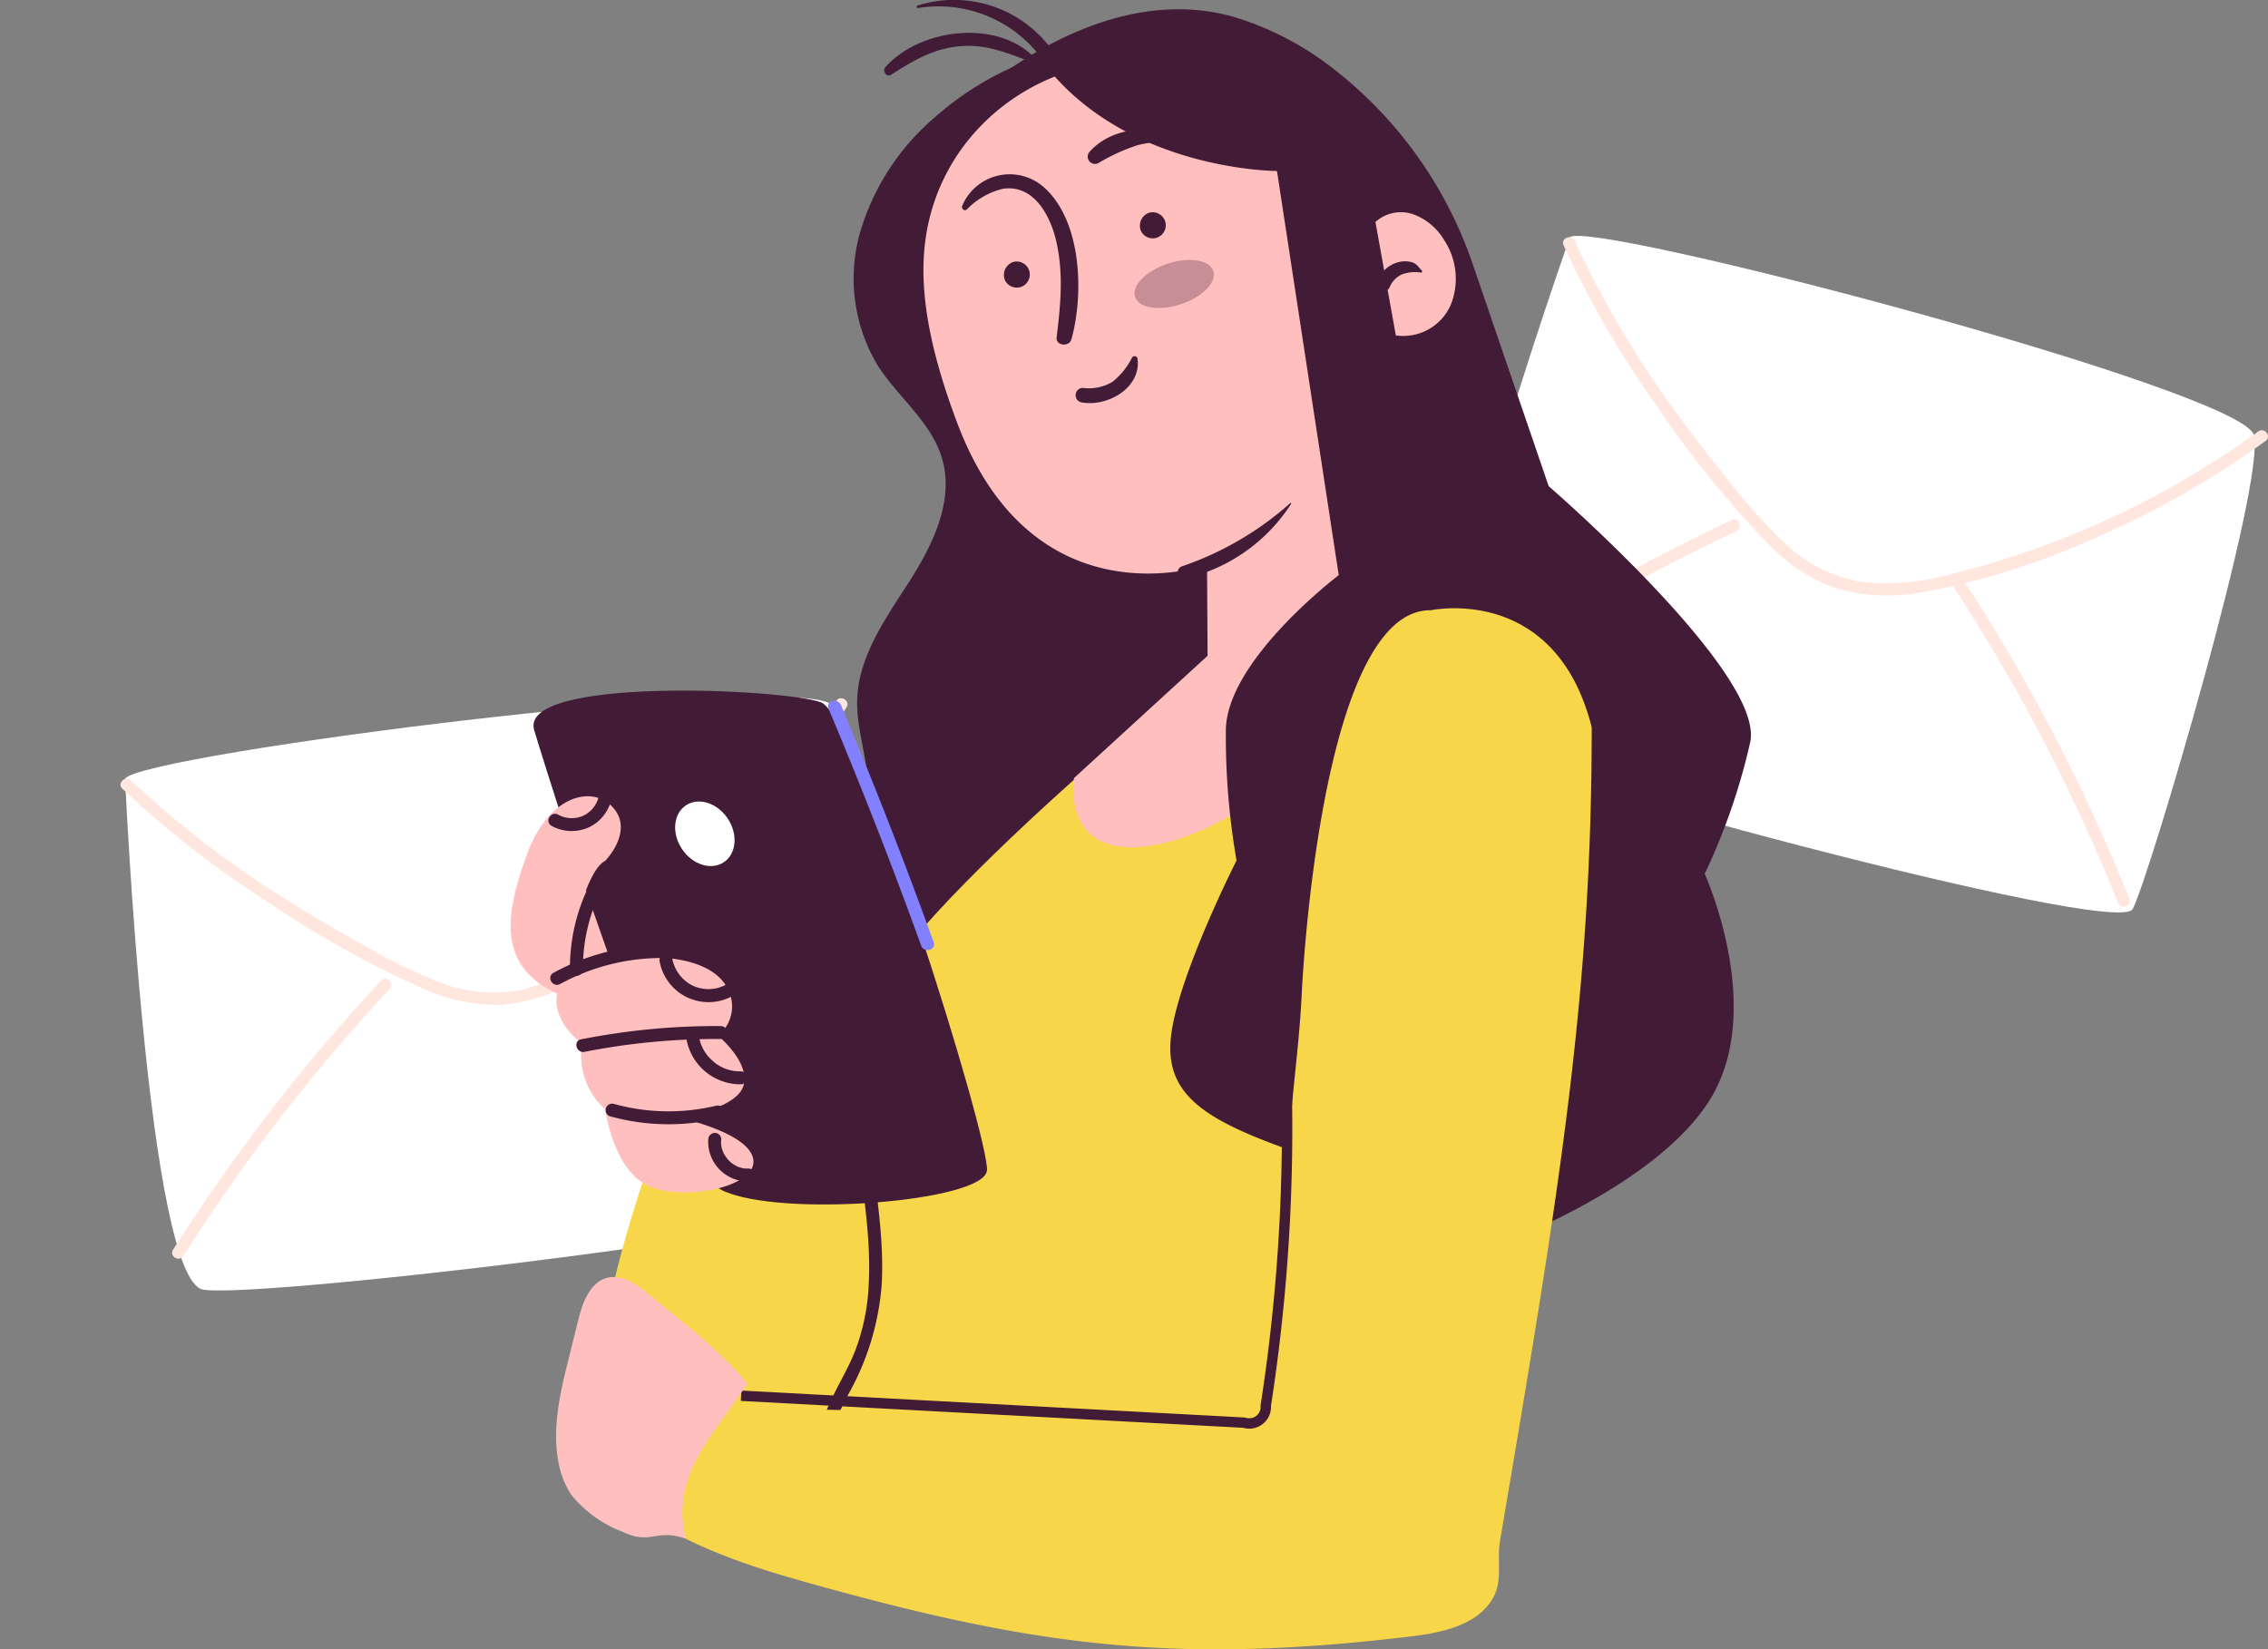 <svg xmlns="http://www.w3.org/2000/svg" xmlns:xlink="http://www.w3.org/1999/xlink" width="218.494" height="158.921" viewBox="0 0 218.494 158.921">
  <rect x="0" y="0" width="218.494" height="158.921" fill="#808080" stroke="none"/>
  <defs>
    <clipPath id="clip-path">
      <rect id="Rectangle_3591" data-name="Rectangle 3591" width="80.204" height="65.19" transform="translate(0 0)" fill="none"/>
    </clipPath>
    <clipPath id="clip-path-3">
      <rect id="Rectangle_3594" data-name="Rectangle 3594" width="119.486" height="158.921" fill="none"/>
    </clipPath>
    <clipPath id="clip-path-5">
      <rect id="Rectangle_3592" data-name="Rectangle 3592" width="7.649" height="4.638" transform="translate(60.098 25.04)" fill="none"/>
    </clipPath>
  </defs>
  <g id="Groupe_12091" data-name="Groupe 12091" transform="translate(-1480.71 -832.079)">
    <g id="Groupe_12073" data-name="Groupe 12073" transform="translate(1619 854.806)">
      <g id="Groupe_12072" data-name="Groupe 12072" clip-path="url(#clip-path)">
        <path id="Tracé_24090" data-name="Tracé 24090" d="M12.951.113S-3.126,45.7,1.477,48.577,65.64,67.663,67.168,64.866,80.1,23.493,78.827,19.167,15.293-1.513,12.951.113" fill="#fff"/>
        <path id="Tracé_24091" data-name="Tracé 24091" d="M12.342.91a94.836,94.836,0,0,0,8.8,15.225A98.521,98.521,0,0,0,31.987,29.617a17.293,17.293,0,0,0,6.375,4.263,17.628,17.628,0,0,0,8.618.441,71.132,71.132,0,0,0,16.293-5.09,87.772,87.772,0,0,0,16.7-9.467c.6-.436-.092-1.359-.7-.924A85.242,85.242,0,0,1,49.753,32.568a22.866,22.866,0,0,1-8.848.755,14.224,14.224,0,0,1-7.368-3.82,54.121,54.121,0,0,1-5.381-6.028c-1.73-2.131-3.41-4.3-5.02-6.527A95.391,95.391,0,0,1,13.412.471C13.106-.2,12.034.229,12.342.91" fill="#ffe6de"/>
        <path id="Tracé_24092" data-name="Tracé 24092" d="M.93,44.856a176.985,176.985,0,0,1,28.052-16.4c.672-.314.238-1.386-.439-1.07A178.574,178.574,0,0,0,.234,43.932c-.607.434.09,1.357.7.924" fill="#ffe6de"/>
        <path id="Tracé_24093" data-name="Tracé 24093" d="M50.037,34.021A174.718,174.718,0,0,1,65.771,64.294a.579.579,0,0,0,1.071-.439,176.272,176.272,0,0,0-15.881-30.53c-.407-.625-1.329.074-.924.7" fill="#ffe6de"/>
      </g>
    </g>
    <g id="Groupe_12088" data-name="Groupe 12088" transform="translate(1480.71 911.853) rotate(-22)">
      <g id="Groupe_12072-2" data-name="Groupe 12072" clip-path="url(#clip-path)">
        <path id="Tracé_24090-2" data-name="Tracé 24090" d="M12.951.113S-3.126,45.7,1.477,48.577,65.64,67.663,67.168,64.866,80.1,23.493,78.827,19.167,15.293-1.513,12.951.113" fill="#fff"/>
        <path id="Tracé_24091-2" data-name="Tracé 24091" d="M12.342.91a94.836,94.836,0,0,0,8.8,15.225A98.521,98.521,0,0,0,31.987,29.617a17.293,17.293,0,0,0,6.375,4.263,17.628,17.628,0,0,0,8.618.441,71.132,71.132,0,0,0,16.293-5.09,87.772,87.772,0,0,0,16.7-9.467c.6-.436-.092-1.359-.7-.924A85.242,85.242,0,0,1,49.753,32.568a22.866,22.866,0,0,1-8.848.755,14.224,14.224,0,0,1-7.368-3.82,54.121,54.121,0,0,1-5.381-6.028c-1.73-2.131-3.41-4.3-5.02-6.527A95.391,95.391,0,0,1,13.412.471C13.106-.2,12.034.229,12.342.91" fill="#ffe6de"/>
        <path id="Tracé_24092-2" data-name="Tracé 24092" d="M.93,44.856a176.985,176.985,0,0,1,28.052-16.4c.672-.314.238-1.386-.439-1.07A178.574,178.574,0,0,0,.234,43.932c-.607.434.09,1.357.7.924" fill="#ffe6de"/>
        <path id="Tracé_24093-2" data-name="Tracé 24093" d="M50.037,34.021A174.718,174.718,0,0,1,65.771,64.294a.579.579,0,0,0,1.071-.439,176.272,176.272,0,0,0-15.881-30.53c-.407-.625-1.329.074-.924.7" fill="#ffe6de"/>
      </g>
    </g>
    <g id="Groupe_12082" data-name="Groupe 12082" transform="translate(1529.906 832.079)">
      <g id="Groupe_12087" data-name="Groupe 12087" clip-path="url(#clip-path-3)">
        <g id="Groupe_12086" data-name="Groupe 12086">
          <g id="Groupe_12085" data-name="Groupe 12085" clip-path="url(#clip-path-3)">
            <path id="Tracé_24099" data-name="Tracé 24099" d="M13.853,110.668s-7.6,20.06-4.936,28.724,18.341,10.056,23.05,7.481,31.058-81.2,31.058-81.2-4.97.123-14.972,4.215-33.447,40.351-33.447,40.351" fill="#f8d649"/>
            <path id="Tracé_24100" data-name="Tracé 24100" d="M53.308,4.757a29.586,29.586,0,0,0-12.457,6.554,23.182,23.182,0,0,0-7.174,11.034A16.249,16.249,0,0,0,35.353,35.2c1.964,3.083,5.166,5.452,6.2,8.958,1.2,4.047-.862,8.3-3.135,11.854s-4.922,7.211-5.037,11.43c-.085,3.1,1.239,6.132,1,9.224-.207,2.687-1.571,5.143-2.13,7.779C30.851,91.072,34.75,97.79,39.8,102.3c0,0,11.6,1.138,17.368,1.246,0,0-3.382-9.2-.477-14.061S74.207,67.634,74.207,67.634Z" fill="#421b36"/>
            <path id="Tracé_24101" data-name="Tracé 24101" d="M32.089,143.529s-3.294-1.119-1.772-5.664S35.262,120.7,35.262,120.7s-4.148-15.037-.618-24.044,32.5-32.591,32.5-32.591L88.294,61.54s5.16,56.389,3.438,73.341-59.643,8.648-59.643,8.648" fill="#f8d649"/>
            <path id="Tracé_24102" data-name="Tracé 24102" d="M34.884,143.43A4.913,4.913,0,0,1,31.06,139.9c-.46-1.906.639-3.93,1.484-5.577a25.462,25.462,0,0,0,3.2-10.545c.4-7.343-1.965-14.535-1.364-21.885a16.794,16.794,0,0,1,4.3-10.591c.561-.576-.322-1.461-.884-.883-5.158,5.3-5.2,13.255-4.366,20.137.533,4.384,1.3,8.789,1.064,13.222a20.468,20.468,0,0,1-1.306,6.378c-.785,2-1.992,3.814-2.783,5.818a6.34,6.34,0,0,0-.053,5.536,6.211,6.211,0,0,0,4.2,3.127c.785.166,1.12-1.038.332-1.205" fill="#421b36"/>
            <path id="Tracé_24103" data-name="Tracé 24103" d="M54.27,74.972s-1.335,8,7.624,6.476S78.026,71.184,78.026,71.184l5.285-12.573L67.14,63.187Z" fill="#ffbfbf"/>
            <path id="Tracé_24104" data-name="Tracé 24104" d="M71.11,9.451c-12.2-8.53-29.473-.74-31.2,14.045-.546,4.676.47,10.265,3.117,17.273C50.413,60.32,67.087,54.431,67.087,54.431l.078,12.816,18.24-5.1L81.326,38.924s-1.4-15.822-5.915-24.676a13.226,13.226,0,0,0-4.3-4.8" fill="#ffbfbf"/>
            <path id="Tracé_24105" data-name="Tracé 24105" d="M100,46.845l-7.22-21.113A40.329,40.329,0,0,0,79.359,6.7a29.38,29.38,0,0,0-9.685-5.068C56.986-2.005,45.093,8.979,45.093,8.979l6.338-2.793C59.41,16.477,73.826,16.477,73.826,16.477L79.775,55.42S68.984,63.586,68.9,70.348a69.958,69.958,0,0,0,1.03,12.564s-5.53,10.9-6.292,16.76,3.292,8.312,12.163,11.4c8.384,2.913,7.213-1.663,7.057-2.176l9.08,28.948,3.686-18.1s15.707-5.852,20.355-14.558S115.03,84.2,115.03,84.2a60.554,60.554,0,0,0,4.39-12.709C120.806,64.845,100,46.845,100,46.845" fill="#421b36"/>
            <path id="Tracé_24106" data-name="Tracé 24106" d="M47.608,26.973a1.257,1.257,0,1,0,.749-1.71,1.324,1.324,0,0,0-.749,1.71" fill="#421b36"/>
            <path id="Tracé_24107" data-name="Tracé 24107" d="M60.708,22.226a1.257,1.257,0,1,0,.749-1.71,1.324,1.324,0,0,0-.749,1.71" fill="#421b36"/>
            <path id="Tracé_24108" data-name="Tracé 24108" d="M65.1,13.082c-3-.974-7.01-1.05-9.331,1.548a.7.7,0,0,0,.84,1.09A18.6,18.6,0,0,1,60.359,14a10.787,10.787,0,0,1,4.539-.188.38.38,0,0,0,.2-.732" fill="#421b36"/>
            <path id="Tracé_24109" data-name="Tracé 24109" d="M59.868,34.45a7,7,0,0,1-1.877,2.331,4.386,4.386,0,0,1-2.878.593.706.706,0,0,0-.187,1.381c2.462.522,5.831-1.341,5.466-4.163a.284.284,0,0,0-.524-.142" fill="#421b36"/>
            <path id="Tracé_24110" data-name="Tracé 24110" d="M75.1,48.481a30.367,30.367,0,0,1-10.417,6.083.61.61,0,0,0,.324,1.175,16.617,16.617,0,0,0,10.181-7.19c.036-.056-.042-.108-.088-.068" fill="#421b36"/>
            <g id="Groupe_12084" data-name="Groupe 12084" opacity="0.3">
              <g id="Groupe_12083" data-name="Groupe 12083">
                <g id="Groupe_12082-2" data-name="Groupe 12082" clip-path="url(#clip-path-5)">
                  <path id="Tracé_24111" data-name="Tracé 24111" d="M60.154,28.612c.358,1.078,2.336,1.39,4.417.7s3.478-2.127,3.12-3.2-2.336-1.391-4.417-.7-3.478,2.126-3.12,3.2" fill="#421b36"/>
                </g>
              </g>
            </g>
            <path id="Tracé_24112" data-name="Tracé 24112" d="M50.93,6.069c-3.458-4.348-11.373-3.49-14.826.393-.335.376.1,1.028.562.729,2.313-1.486,4.459-2.733,7.3-2.773,2.516-.036,4.571,1,6.882,1.792.088.03.129-.082.082-.141" fill="#421b36"/>
            <path id="Tracé_24113" data-name="Tracé 24113" d="M39.258.773A12.331,12.331,0,0,1,52.025,6.99c.383.7,1.455.073,1.069-.625A11.632,11.632,0,0,0,39.193.538a.122.122,0,0,0,.065.235" fill="#421b36"/>
            <path id="Tracé_24114" data-name="Tracé 24114" d="M83.311,21.389a3.649,3.649,0,0,1,3.664-.733,5.757,5.757,0,0,1,2.954,2.476,6.767,6.767,0,0,1,.638,6.245,5.007,5.007,0,0,1-5.291,2.943" fill="#ffbfbf"/>
            <path id="Tracé_24115" data-name="Tracé 24115" d="M87.776,26.063c-.327-.335-.48-.651-.965-.8a2.521,2.521,0,0,0-1.479.056A2.781,2.781,0,0,0,83.5,27.237c-.144.671.8,1.15,1.157.487a2.351,2.351,0,0,1,1.18-1.273,3.6,3.6,0,0,1,1.821-.192.118.118,0,0,0,.114-.2" fill="#421b36"/>
            <path id="Tracé_24116" data-name="Tracé 24116" d="M43.965,20.162A7.184,7.184,0,0,1,47.382,18.2c2.916-.474,4.514,2.416,5.108,4.768.807,3.2.5,6.31.107,9.531-.1.828,1.215.961,1.427.193,1.2-4.332,1.006-11.323-2.586-14.589a4.965,4.965,0,0,0-7.929,1.708c-.125.281.212.61.456.352" fill="#421b36"/>
            <path id="Tracé_24117" data-name="Tracé 24117" d="M88.671,58.8s11.969-2.588,15.476,11.276c0,25.989-3.143,44.825-8.837,78.406-.305,1.8.247,3.745-.6,5.357-1.432,2.726-4.928,3.472-7.985,3.838-23.075,2.761-36.6.906-58.966-5.422C20,150.063,11.927,147,7.157,140.5c-1.015-1.383-1.754-3.557-.4-4.615a3.685,3.685,0,0,1,2.395-.5l33.242.7c5.484.116,26.7,3.624,30.2-.288,2.073-2.316,1.221-12.727,1.5-15.958q.557-6.335,1.112-12.67c.331-3.774.827-7.574,1-11.359,0-.03,1.665-37.2,12.466-37.01" fill="#f8d649"/>
            <path id="Tracé_24118" data-name="Tracé 24118" d="M7.281,83.484,11.7,98.117,4.9,96.469,3.573,90.955Z" fill="#ffbfbf"/>
            <path id="Tracé_24119" data-name="Tracé 24119" d="M2.269,70.368s12.607,41.648,18.1,44.318,25.251,1.12,25.517-1.91-12.379-43.81-16-45.111S.7,65.162,2.269,70.368" fill="#421b36"/>
            <path id="Tracé_24120" data-name="Tracé 24120" d="M9.11,82.944s2.759-2.8.792-5.087-6.259-1.269-8.34,4.478S-1.356,93.066,4.49,95.745c0,0-.768,2.322,2.39,4.824a6.979,6.979,0,0,0,2.23,6.33s.762,5.871,4.218,7.392,10.486.037,10.044-2.593-7.326-4.045-7.326-4.045,5.5-.666,6.341-2.924-2.412-4.94-2.412-4.94a3.594,3.594,0,0,0,1.163-3.972c-.826-2.507-3.916-3.637-8.183-3.589A29.581,29.581,0,0,0,5.336,93.32s1.5-9.215,3.774-10.376" fill="#ffbfbf"/>
            <path id="Tracé_24121" data-name="Tracé 24121" d="M4.758,94.818a20.455,20.455,0,0,1,10.467-2.5c.8.025.8-1.225,0-1.25a21.728,21.728,0,0,0-11.1,2.668c-.706.386-.076,1.466.631,1.079" fill="#421b36"/>
            <path id="Tracé_24122" data-name="Tracé 24122" d="M7.115,101.35a65.556,65.556,0,0,1,13.126-1.237.625.625,0,0,0,0-1.25,67.25,67.25,0,0,0-13.458,1.282c-.79.156-.456,1.361.332,1.205" fill="#421b36"/>
            <path id="Tracé_24123" data-name="Tracé 24123" d="M9.6,107.568a21.065,21.065,0,0,0,10.518.179c.782-.186.451-1.392-.332-1.205a19.732,19.732,0,0,1-9.854-.179.625.625,0,0,0-.332,1.205" fill="#421b36"/>
            <path id="Tracé_24124" data-name="Tracé 24124" d="M6.962,93.4a16.738,16.738,0,0,1,2.552-9.014c.428-.684-.653-1.312-1.079-.631A17.96,17.96,0,0,0,5.712,93.4a.625.625,0,0,0,1.25,0" fill="#421b36"/>
            <path id="Tracé_24125" data-name="Tracé 24125" d="M3.942,79.578a4.02,4.02,0,0,0,3.623.126A3.971,3.971,0,0,0,9.66,77.189a.625.625,0,0,0-1.2-.332A2.74,2.74,0,0,1,7,78.594a2.708,2.708,0,0,1-2.426-.1c-.706-.387-1.337.692-.631,1.079" fill="#421b36"/>
            <path id="Tracé_24126" data-name="Tracé 24126" d="M14.358,92.673a4.787,4.787,0,0,0,7.223,3.172.626.626,0,0,0-.631-1.08,3.6,3.6,0,0,1-3.473.176,3.672,3.672,0,0,1-1.914-2.6.631.631,0,0,0-.769-.437.638.638,0,0,0-.436.769" fill="#421b36"/>
            <path id="Tracé_24127" data-name="Tracé 24127" d="M16.871,99.6a5.281,5.281,0,0,0,5.294,4.877.625.625,0,1,0,0-1.25,3.857,3.857,0,0,1-2.726-1.028,3.9,3.9,0,0,1-.933-1.207,2.919,2.919,0,0,1-.26-.662c-.035-.125-.064-.251-.088-.379,0-.012-.028-.2-.016-.091-.01-.086-.017-.173-.021-.26a.639.639,0,0,0-.625-.625.63.63,0,0,0-.625.625" fill="#421b36"/>
            <path id="Tracé_24128" data-name="Tracé 24128" d="M19.033,109.785A3.839,3.839,0,0,0,22.9,113.84a.625.625,0,1,0,0-1.25,2.912,2.912,0,0,1-.337,0c-.007,0-.142-.015-.143-.014.087.013.1.013.025,0l-.047-.009a2.779,2.779,0,0,1-.323-.082c-.045-.014-.09-.029-.135-.046-.061-.022-.122-.053-.027-.009a3.433,3.433,0,0,1-.541-.306c-.027-.018-.053-.037-.079-.056.063.049.067.052.013.009-.037-.031-.074-.061-.11-.093-.079-.069-.154-.142-.226-.218s-.139-.155-.2-.237c.1.12,0-.009-.017-.028q-.048-.069-.093-.141c-.055-.088-.106-.178-.153-.271-.021-.043-.041-.087-.062-.13.07.143-.005-.016-.018-.05-.035-.1-.066-.2-.092-.3-.012-.046-.022-.093-.032-.139,0-.018-.033-.2-.02-.1s-.007-.089-.008-.107c0-.047-.005-.1-.005-.143a2.91,2.91,0,0,1,.018-.336.627.627,0,0,0-.625-.625.643.643,0,0,0-.625.625" fill="#421b36"/>
            <path id="Tracé_24129" data-name="Tracé 24129" d="M30.619,68.268q4.757,11.31,8.931,22.853c.271.751,1.479.427,1.205-.332q-4.172-11.54-8.931-22.853c-.307-.731-1.517-.41-1.2.332" fill="#8380ff"/>
            <path id="Tracé_24130" data-name="Tracé 24130" d="M20.913,78.872c1.008,1.514.838,3.4-.38,4.209s-3.021.24-4.029-1.274-.838-3.4.38-4.209,3.021-.24,4.029,1.274" fill="#fff"/>
            <path id="Tracé_24131" data-name="Tracé 24131" d="M74.7,102.792a174.385,174.385,0,0,1-1.955,32.651,1.592,1.592,0,0,1-2.08,1.637L22.2,134.486" fill="none" stroke="#421b36" stroke-miterlimit="10" stroke-width="1"/>
            <path id="Tracé_24132" data-name="Tracé 24132" d="M9.182,123.153C8,123.511,7.11,124.8,6.577,126.936q-.48,1.923-.959,3.847c-.831,3.332-1.667,6.8-1,10.167a8.178,8.178,0,0,0,1.232,3.091,11.638,11.638,0,0,0,4.854,3.523c2.917,1.374,3.1-.314,6.169.69-1.485-6.021,2.489-9.764,5.931-14.923-2.612-3.242-6.517-6.133-9.7-8.789-1.521-1.271-2.844-1.716-3.923-1.389" fill="#ffbfbf"/>
          </g>
        </g>
      </g>
    </g>
  </g>
</svg>

